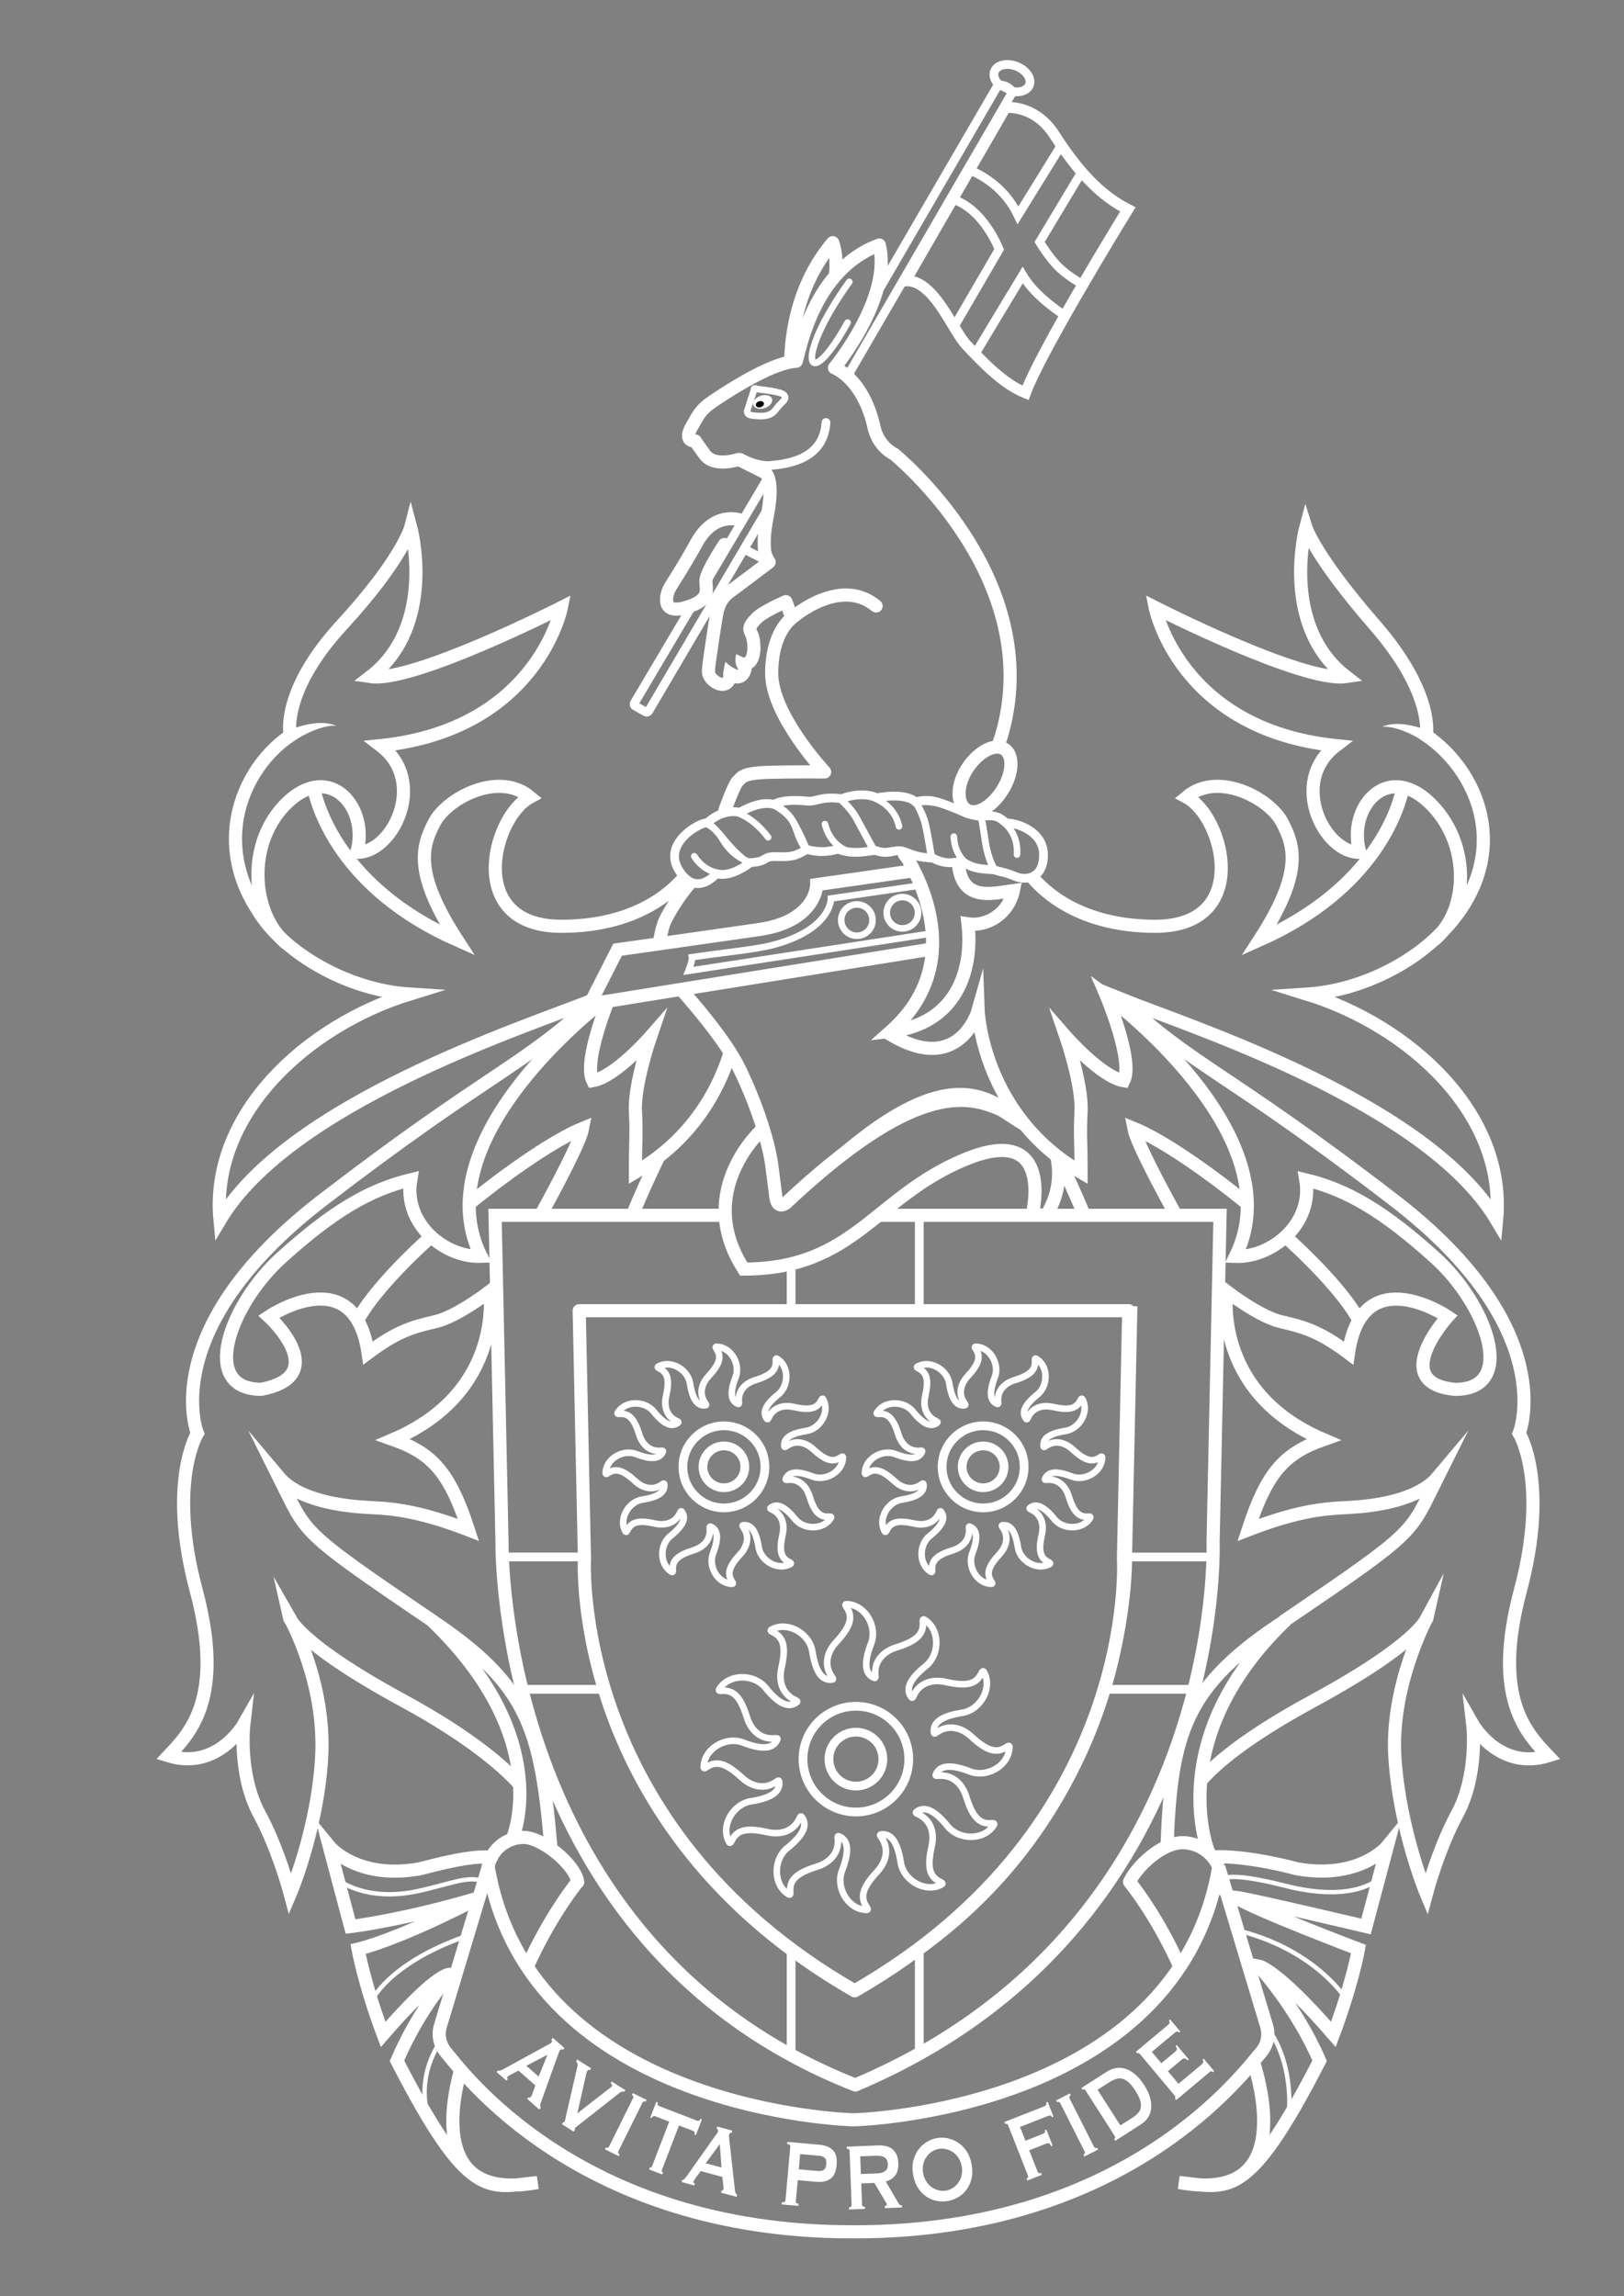 <?xml version="1.0" encoding="UTF-8"?>
<!DOCTYPE svg PUBLIC '-//W3C//DTD SVG 1.0//EN'
          'http://www.w3.org/TR/2001/REC-SVG-20010904/DTD/svg10.dtd'>
<svg height="595.28" viewBox="0 0 420.94 595.28" width="420.94" xmlns="http://www.w3.org/2000/svg" xmlns:xlink="http://www.w3.org/1999/xlink"
><rect x="0" y="0" width="420.94" height="595.28" fill="#808080" stroke="none"/><g
  ><g
    ><path d="M195.35,101.36c0,0-1.59,4.8-1.59,4.87c0,0.07-0.55,1.21,1.08,1.45c1.62,0.23,4.57,0.58,5.97-1.2 c1.4-1.79,2.27-2.52,2.27-2.52s1.46-1.5-1.09-2.16c-2.55-0.66-5.65-0.92-5.65-0.92C195.08,100.39,195.55,100.91,195.35,101.36z" fill="none" stroke="#fff" stroke-linecap="round" stroke-linejoin="round" stroke-width="1.701"
      /><path d="M200.11,103.39c0.29,0.88-0.55,1.95-1.89,2.4c-1.33,0.45-2.65,0.1-2.95-0.78c-0.29-0.88,0.55-1.94,1.88-2.4 C198.49,102.17,199.81,102.51,200.11,103.39z" fill="#fff"
      /><path d="M197.98,104.46c0.14,0.42-0.21,0.9-0.77,1.09c-0.56,0.19-1.13,0.01-1.27-0.41c-0.14-0.42,0.2-0.91,0.77-1.1 C197.27,103.86,197.83,104.04,197.98,104.46z"
    /></g
    ><path d="M205.96,159.65c0,0,11.96-10.19,21.12-2.55" fill="none" stroke="#fff" stroke-linecap="round" stroke-width="3.402"
    /><path d="M73.4,189.99c0,0,8.22-4.24,13.79-1.82c0,0-3.43-0.63-10.02,3.28l-1.42,0.81L73.4,189.99z" fill="#fff"
    /><path d="M372.02,190.24c0,0-8.22-4.24-13.79-1.82c0,0,3.44-0.63,10.02,3.28l1.42,0.81L372.02,190.24z" fill="#fff"
    /><path d="M333.24,320.6c8.52,7.77,15.76,15.65,19,21.65" fill="none" stroke="#fff" stroke-width="3.402"
    /><path d="M304.76,314.97c-4.02-7.32-10.22-18.97-10.87-22.45c6.9,2.82,18.3,10.5,29.34,19.48" fill="none" stroke="#fff" stroke-width="3.402"
    /><path d="M227.57,315.06h88.66l-1.8,84.79c0,0,3.76,99.91-92.7,140.64h-0.07c-93.26-36.71-91.54-140.64-91.54-140.64 l-1.8-84.79h59.59" fill="none" stroke="#fff" stroke-width="3.402"
    /><g fill="none" stroke="#fff" stroke-linejoin="round" stroke-width="2.268"
    ><path d="M238.28 339.61L238.28 315.06"
      /><path d="M285.76,437.94h23.74c3.94-15.63,4.77-28.3,4.93-34.31h-23.35"
      /><path d="M205.06,505.51v27.23c5.17,2.82,10.7,5.42,16.61,7.74h0.07c5.5-2.33,11.68-5.39,16.54-8.07V504.3"
      /><path d="M151.29,403.62h-21.1c0.24,6.02,1.22,18.73,5.08,34.31h20.85"
      /><path d="M205.06 327.38L205.06 339.6"
    /></g
    ><g fill="none" stroke="#fff" stroke-width="3.402"
    ><path d="M179.03,228.72c-3.43,3.86-6.08,8.69-6.68,10.02c-0.58,1.27-1.16,3.66-1.41,5.74"
      /><path d="M176.35,256.29c2.76,3.07,11.8,13.44,15.34,20.82c4.21,8.74,7.23,17.83,8.25,24.22l1.18,9.08 c0,0,0.28,3.34,2.81,1.32"
      /><path d="M265.41,291.49c-0.26-0.12-5.48-3.57-5.75-3.69c-9.3-4.33-23.13-6.72-55.93,24.07"
      /><path d="M273.82,299.29c0.95,4.19,1.1,9.64-2.56,15.73c-1.61,0-3.73-0.05-3.73-0.05s6.19-24.16-17.36-14.41 c-23.55,9.74-28.7,28.43-57.4,28.43c-13.26-20.57,5.14-36.55,5.14-36.55"
    /></g
    ><g fill="none" stroke="#fff" stroke-width="3.402"
    ><path d="M274.3,300.02c2.3,4.83,4.94,10.54,6.67,14.9"
      /><path d="M111.48,320.78c-8.46,7.73-15.63,15.57-18.83,21.54" stroke-miterlimit="6"
      /><path d="M140.08,315.11c4.02-7.31,10.29-19.09,10.94-22.59c-6.9,2.82-18.3,10.51-29.34,19.48" stroke-miterlimit="6"
      /><path d="M170.7,299.88c-2.32,4.84-4.97,10.59-6.71,14.99" stroke-miterlimit="6"
      /><path d="M156.01,259.72c-9.35,7.49-44.95,38.46-31.33,65.97c-9.44,0.33-20.17-8.46-18.21-19.85 c-10.74,2.6-20.18,8.13-33.51,20.17c-13.34,12.03-21.47,34.15-5.21,34.15c18.57-3.62,1.95-18.86,1.95-18.86s22.12-14.96,25.7,9.43 c7.81-5.86,12.03-6.83,17.56-8.13c5.53-1.3,13.99-7.81,13.99-7.81s3.9,26.03-25.05,38.39c10.09,3.57,14.64,8.45,19.52,23.42 c-14.32-5.53-21.15-5.53-26.67-5.86c-5.53-0.33-17.25-1.63-22.45-7.81c7.48,14.96,4.55,13.33,40.02,37.42" stroke-miterlimit="10"
      /><path d="M189.2,273.02c-2.86,9.18-9.43,22.1-24.5,30.88c0-9.11,0.32-9.11,0-15.94c-0.33-6.84,3.9-19.2,3.9-19.2 s-9.11,10.41-14.96,11.39c-2.15-4.29,2.34-16.54,3.98-20.71" stroke-miterlimit="10"
      /><path d="M81.26,204.08c0.98,4.9,6.88,26.17,37.24,39.63c-11.38-17.56-9.11-24.4-5.86-30.58 c3.26-6.18,16.59-13.34,24.73-6.5c-9.76,5.2-16.92,33.5,8.13,33.5c18.79,0,28.24-8.41,31.79-12.62" stroke-miterlimit="10"
      /><path d="M153.2,259.44c-18.34,7.21-78.33,26.86-96.18,56.82c-2.6-27.65,22.78-50.42,49.13-58.56 c-16.35-1.05-32.7-10.87-39.17-21.48" stroke-miterlimit="10"
      /><path d="M134.59,462.48c-3.77-4.24-12.64-12.15-30.08-21.61c-28.19-15.31-29.61-21.81-29.61-21.81 s9.68,16.81,8.46,36.77c-1.16,18.87-8.13,35.13-8.13,35.13s-3.05-11.57-7.97-20.64c-5.59-10.32-4.07-23.29-4.07-23.29 s-6.83,12.03-19.51,8.14c5.53-5.86,14.64-14.96,7.16-42.94c-7.49-27.98,0.32-40.67,0.32-40.67s-11.06-27,32.53-60.51 c42.61-32.75,51.65-34.42,69.35-50.87" stroke-miterlimit="10"
      /><path d="M75.23,190.69c0,0-2.69-11.17,13.34-28.63c15.78-17.18,17.9-25.37,17.9-25.37s6.83,25.37-10.41,38.71 c11.06,1.63,49.45-17.9,49.45-17.9s-6.18,31.56-46.84,35.79c12.36,9.44,2.93,27.98-6.18,27.65c3.25-11.38-6.83-23.42-17.89-13.01 c-11.06,10.4-9.45,29.2-0.35,36.68C52.77,224.77,60.7,200.61,75.23,190.69z"
      /><path d="M132.8,476.73c0,0,11.36-25.7-20.85-56.61c25.14,16.76,28.3,28.32,30.91,59.6"
    /></g
    ><g fill="none" stroke="#fff" stroke-linecap="round" stroke-miterlimit="6"
    ><path d="M119.37,536.69c-2.59,9.33-7.11,34.14,19.95,29.1c-12.69,1.29-17.56,5.21-36.43-31.55 c6.18-14.32,13.95-22.42,13.95-22.42s-2.89-1.34-17.53,15.58c-4.88-13.02-6.5-22.11-6.5-22.11s10.1-2.22,31.25-13.27 c-19.85,5.85-33.2,7.42-33.2,7.42l-5.53-20.82c0,0,7.16,8.78,23.43,5.86c10-2.63,14.89-3.34,18.63-3.01" stroke-width="3.402"
      /><path d="M87.83,487.46c0,0,7.05,5.64,20.3,2.82c8.16-1.74,13.54-4.23,16.92-2.54" stroke-width="1.134"
      /><path d="M96.29,518.76c0,0,4.23-9.59,23.97-16.64" stroke-width="1.134"
      /><path d="M110.67,547.24c0,0-2.85-8.57,3.67-18.33" stroke-width="1.134"
    /></g
    ><path d="M237.01,225.7l-25.31,3.62c0,0,0,9.47-14.89,11.64c-14.89,2.16-36.73,5.23-36.73,5.23l-7.17,14.09l88.67-14.26" fill="none" stroke="#fff" stroke-width="3.402"
    /><path d="M237.75,229.66l-22.35,3.26c0,0,0.17,8.06-15.04,12.05c-4.71,1.24-13.13,1.99-21,3.17 c0.15,0.9-0.92,3.55-0.92,3.55l62.77-9.66" fill="none" stroke="#fff" stroke-width="1.701"
    /><path d="M226.16,238.52c0,2.25-1.82,4.06-4.06,4.06c-2.24,0-4.06-1.82-4.06-4.06c0-2.24,1.82-4.06,4.06-4.06 C224.34,234.46,226.16,236.28,226.16,238.52z" fill="none" stroke="#fff" stroke-width="1.701"
    /><path d="M237.96,236.62c0,2.24-1.82,4.06-4.06,4.06c-2.24,0-4.06-1.82-4.06-4.06c0-2.24,1.82-4.07,4.06-4.07 C236.14,232.56,237.96,234.38,237.96,236.62z" fill="none" stroke="#fff" stroke-width="1.701"
    /><path d="M369.7,190.69c0,0,2.22-10.76-13.34-28.63c-15.55-17.86-17.9-25.37-17.9-25.37s-6.83,25.37,10.41,38.71 c-11.07,1.63-49.45-17.9-49.45-17.9s6.18,31.56,46.84,35.79c-12.37,9.44-2.93,27.98,6.18,27.65c-3.25-11.38,6.83-23.42,17.9-13.01 c11.06,10.4,10.42,28.32,1.31,35.8C393.14,223.89,384.23,200.61,369.7,190.69z" fill="none" stroke="#fff" stroke-width="3.402"
    /><g fill="none" stroke="#fff"
    ><path d="M324.88,534.45c2.08,6.47,10.41,36.86-19.28,31.33c12.69,1.29,17.57,5.21,36.44-31.55 c-6.19-14.32-15.82-24.58-15.82-24.58s4.75,0.82,19.39,17.74c4.88-13.02,6.51-22.11,6.51-22.11s-26.79-10.15-31.92-13.45 c3.3,0.37,33.87,7.59,33.87,7.59l5.54-20.82c0,0-7.16,8.78-23.44,5.86c-9.94-2.62-18.05-3.38-21.79-3.06" stroke-miterlimit="20" stroke-width="3.402"
      /><path d="M357.34,487.05c0,0-6.28,6.39-24.18,1.82c-15.29-3.88-16.07-1.69-16.07-1.69" stroke-miterlimit="6" stroke-width="1.134"
      /><path d="M348.67,517.92c0,0-7.61-12.12-26.79-17.2" stroke-miterlimit="6" stroke-width="1.134"
      /><path d="M334,548.94c0,0,1.72-12.52-4.79-22.28" stroke-miterlimit="6" stroke-width="1.134"
    /></g
    ><path d="M221.53,516.09c-74.08-42.48-70.04-112.03-70.04-112.03l-1.36-64.27h142.43l-1.36,64.27 C291.2,404.06,295.61,473.61,221.53,516.09L221.53,516.09z" fill="none" stroke="#fff" stroke-linejoin="round" stroke-width="3.402"
    /><path d="M183.1 150.77L199.12 123.73" fill="none" stroke="#fff" stroke-linecap="round" stroke-width="2.268"
    /><path d="M199.46,131.09l-31.33,53.25c-0.16,0.27-0.51,0.36-0.79,0.21l-2.7-1.52c-0.27-0.15-0.37-0.5-0.21-0.77 l15.07-25.44" fill="none" stroke="#fff" stroke-width="2.268"
    /><path d="M219.69,97.49l42.8-73.73c-1.18-0.72-2.42-1.36-3.72-1.87l-31.75,54.59" fill="none" stroke="#fff" stroke-linecap="round" stroke-width="2.268"
    /><path d="M266.81,22.06c-0.53,1.35-2.26,1.98-4.2,1.69c-0.5-0.07-1.11-1.63-3.64-1.75c-1.12-1.06-1.63-2.4-1.18-3.53 c0.68-1.69,3.24-2.26,5.73-1.27C266.01,18.19,267.49,20.36,266.81,22.06z" fill="none" stroke="#fff" stroke-linecap="round" stroke-width="2.268"
    /><g
    ><path d="M274.71,69.53c-2.66-2.48-5.24-6.8-5.24-6.8l10.9-18.16c-1.68-1.93-3.44-4.22-5.28-6.92 c-3.12,5.06-8.64,14.01-11.23,18.17c-3.8-8.06-10.75-11.02-12.99-11.93l-4.44,7.63c8.38,2.2,12.55,13.12,12.55,13.12l-11.75,20.18 c1.29,1.71,2.41,3.28,3.36,4.49c0.67,0.85,1.38,1.69,2.12,2.52c2.81-4.67,9.24-15.37,12.36-20.51c2.66,4.56,7.69,8.34,10.99,10.49 c1.5-2.66,3.06-5.36,4.59-7.99C278.97,72.71,276.85,71.51,274.71,69.53z" fill="none" stroke="#fff" stroke-miterlimit="10" stroke-width="2.268"
    /></g
    ><path d="M273.35,35.02c-3.83-6.02-9.21-7.33-12.71-7.17l-25.95,44.94c7.36-0.4,12.11,12.7,15.83,16.66 c4.54,4.82,9.63,10.11,15.28,12.4c3.78-10.24,22.64-41.23,26.54-47.56C287.09,51.59,280.9,46.87,273.35,35.02z" fill="none" stroke="#fff" stroke-linecap="round" stroke-width="2.835"
    /><path d="M192.89 142.35L198.66 145.33" fill="none" stroke="#fff" stroke-linecap="round" stroke-width="2.268"
    /><path d="M204.97,93.58c0.08-5.95,1.4-19.49,10.87-30.67c0.86,2.47,1.02,5.37,0.72,8.42" fill="none" stroke="#fff" stroke-linecap="round" stroke-linejoin="round" stroke-width="3.402"
    /><path d="M191.87,134.84c0,0-6.66-2.53-11.28,5.82c-3.83,6.93-6.52,10.79-7.15,12.04c-0.63,1.25-2.38,6.78,4.39,4.77 c6.77-2.01,5.02-4.77,5.15-7.02c0.12-2.26,4.77-9.28,4.77-9.28l0.9,0.13" fill="none" stroke="#fff" stroke-linejoin="round" stroke-width="3.402"
    /><path d="M190.8,169.57c0,0,0.78,0.32,2.98,1.42c0.41,1.51-0.43,3.39-0.43,3.39S189.84,174.38,190.8,169.57z" fill="#fff"
    /><path d="M188.03,171.56c0,0,2.27,2.48,4.75,2.27c-0.55,0.69-4.04,2.91-4.04,2.91S186.54,177.09,188.03,171.56z" fill="#fff"
    /><path d="M219.7,83.63c-10.77,19.39-14,9.48,0.43-10.56" fill="none" stroke="#fff" stroke-linecap="round" stroke-width="1.701"
    /><path d="M214.09,109.52c-0.58,9.51-9.85,10.74-14.25,11.14c-3.29,0.3-6.67-1.41-7.79-2.04" fill="none" stroke="#fff" stroke-linecap="round" stroke-width="2.268"
    /><path d="M187.89,210.07c0,0,2.44-6.86,3.39-7.61c0.96-0.74,0.75-2.02,7.67-2.23c6.92-0.21,14.8-0.11,14.8-0.11 s-13.73-14.69-13.73-25.55c0-10.86,5.24-14.35,5.24-14.35l-1.56-4.25c0,0-5.92,2.52-7.63,4.34c-1.7,1.81-2.12,2.45-1.28,4.04 c0.86,1.6,1.28,7.56-1.7,7.77c0.42,1.7-0.95,4.97-3.94,2.45c0.31,2.34-1.46,3.7-3.68,2.24c-2.42-1.59-1.76-3.19-1.76-3.84 c0-0.64,1.81-13.09,2.24-14.69c0.43-1.59,1.17-3.41,3.08-4.79c1.92-1.38,10.33-7.77,10.33-7.77s-1.06-1.51-1.19-3.04 c-0.15-1.77-0.19-4.5,0.66-8.67c2.02-10.01-0.53-11.5-0.53-11.5l-6.81-3.41c0,0-6.29,2.13-8.73-1.17c-2.45-3.3-2.55-3.62-2.55-3.62 s-3.19,0.32-0.96-3.63c2.24-3.94,2.45-4.68,7.03-7.66c4.58-2.99,14.27-9.05,20.12-9.37c0.85-2.67,4.37-23.85,21.51-30.13 c3.41,13.63-11.61,31.83-11.61,31.83s7.56,2.77,10.33,15.76c1.27,4.9,5.1,6.6,5.1,6.6s40.04,32.36,27.75,73.37 c-0.31,0.87-0.6,1.7-0.89,2.49" fill="none" stroke="#fff" stroke-linecap="round" stroke-linejoin="round" stroke-width="3.402"
    /><path d="M260.35,194.19c2.48,1.61,2.2,6.45-0.64,10.83c-2.84,4.37-6.79,6.5-9.27,4.89c-2.48-1.61-2.55-6.34,0.28-10.72 C253.57,194.82,257.88,192.58,260.35,194.19z" fill="none" stroke="#fff" stroke-linecap="round" stroke-width="3.402"
    /><path d="M136.63,509.93c2.31-5.15,6.72-13.93,13.08-22.09l0.04,0.07c-0.66-4.56-9.26-11.59-14-11.59 c-4.56,0-8.37,3.23-9.24,7.54" fill="none" stroke="#fff" stroke-linejoin="round" stroke-width="3.402"
    /><g fill="none" stroke="#fff" stroke-miterlimit="10" stroke-width="3.402"
    ><path d="M267.42,227.25c3.38,4.11,12.83,12.88,32.01,12.88c25.04,0,17.89-28.3,8.14-33.5 c8.12-6.84,21.47,0.32,24.72,6.5c3.24,6.18,5.53,13.01-5.86,30.58c30.21-13.39,36.2-34.52,37.22-39.56"
      /><path d="M332.61,420.37c35.46-24.09,32.53-22.46,40.02-37.42c-5.2,6.18-16.92,7.48-22.45,7.81 c-5.53,0.32-12.37,0.32-26.68,5.86c4.87-14.97,9.43-19.85,19.52-23.42c-28.96-12.36-25.05-38.39-25.05-38.39s8.46,6.51,13.99,7.81 c5.53,1.3,9.76,2.27,17.57,8.13c3.57-24.4,25.69-9.43,25.69-9.43s-15.6,17.22,1.96,18.86c16.26,0,8.12-22.12-5.21-34.15 c-13.34-12.04-22.77-17.57-33.51-20.17c1.95,11.38-8.78,20.17-18.22,19.85c15.61-31.56-33.51-67.67-33.51-67.67 s7.15,16.92,4.55,22.13c-5.86-0.98-14.97-11.39-14.97-11.39s4.23,12.36,3.9,19.2c-0.32,6.83,0,6.83,0,15.94 c-25.7-14.97-26.68-41.97-26.68-41.97s-4.93,17.53-23.48,5.76"
      /><path d="M373.97,241.4c-7.91,8.46-21.54,15.43-35.17,16.31c26.34,8.14,51.72,30.91,49.12,58.56 c-18.21-30.58-80.35-50.42-97.27-57.25c18.54,17.56,27.01,18.54,70.6,52.05c43.59,33.5,32.52,60.51,32.52,60.51 s7.81,12.69,0.33,40.67c-7.48,27.98,1.63,37.08,7.16,42.94c-12.68,3.89-19.52-8.14-19.52-8.14s1.52,12.96-4.07,23.29 c-4.91,9.07-7.96,20.64-7.96,20.64s-6.84-16.27-8.14-35.13c-1.3-18.87,8.46-36.77,8.46-36.77s-1.42,6.5-29.6,21.81 c-17.6,9.55-25.37,16.38-29.1,20.61"
    /></g
    ><g
    ><path d="M234.77,221.96c0.12,0.17-0.47-0.63-0.33-0.42c0.31,0.48,0.6,0.68,0.98,1.34 c4.62,7.99,13.52,28.42-4.54,44.49c17.07-1.96,21.39-15.9,20.02-27.88c5.31,0.78,10.61-2.94,11.78-8.63 c-5.47,0.75-13.67,3.14-14.3-7.49" fill="none" stroke="#fff" stroke-miterlimit="6" stroke-width="3.402"
    /></g
    ><g
    ><g fill="none" stroke="#fff"
      ><path d="M217.74,207c-5.12-0.56-6.09,0.89-8.5,0.67c-2.47-0.23-6.17-0.46-8.59,0.83c1.64,0.92,3.75,2.41,4.93,4.46 c1.32,2.31,2.68,5.32,3.51,7.24c3.49,0.93,5.83,0.54,8.15-0.08c3.24,1.36,6.62,0.74,9.31,0.35c-1.08-2-3.15-5.84-4.48-8.29 C220.96,210.12,219.07,208.21,217.74,207z" stroke-width="1.701"
        /><path d="M200.36,208.6c-0.02,0.01,0.11-0.09,0.09-0.08c-2.57-0.7-5.76,0.31-8.79,2.02 c-4.18-0.72-7.28,1.62-8.28,2.59c1.07,0.92,2.6,2.39,4.08,4.25c2.03,2.58,4.73,5.17,6.67,6.41c0.08-0.06,0.17-0.12,0.25-0.18 c4.9-0.31,2.73-1.71,7.01-1.56c4.28,0.16,5.05-0.47,7.55-1.86c0,0,0,0,0.01,0c-2.03-2.31-2.19-4.93-3.51-7.24 C204.25,210.91,202,209.52,200.36,208.6z" stroke-width="1.701"
        /><path d="M187.61,217.54c-1.48-1.87-3.02-3.33-4.08-4.26c-0.08,0.08-0.15,0.15-0.2,0.21 c-1.1-0.54-11.91,4.9-7.39,12.21c4.51,7.32,9.72,0.94,9.72,0.94c2.79,0.75,6.01-0.83,8.62-2.7 C192.33,222.7,189.64,220.11,187.61,217.54z" stroke-width="1.701"
        /><path d="M237.3,207.8c-0.07,0.01-0.14,0.01-0.2,0.02c-2.1-1.87-7-1.64-9.96-1.01c-2.49-1.17-6.15-0.93-9.1,0.23 c-0.16-0.02-0.3-0.03-0.45-0.04c1.33,1.21,3.22,3.13,4.34,5.18c1.33,2.45,3.4,6.28,4.47,8.29c0.09-0.01,0.19-0.03,0.27-0.04 c2.95,1.09,4.43-0.78,7.47,0.31c2.97,1.06,3.56,1.46,7.23,1.7c-0.35-2.21-1.01-6.13-1.54-8.54 C239.35,211.77,238.17,209.37,237.3,207.8z" stroke-width="1.701"
        /><path d="M260.82,213.35c-1.89-1.59-2.69-2.15-6.49-1.74c0.22,1.09,0.54,2.92,0.96,5.94c0.56,4,1.78,6.65,2.56,8.01 l0,0c0.86,0.31,2.49,0.47,5.29,1.64c2.8,1.16,7.31,0.54,7.31-5.61S263.46,213.27,260.82,213.35z" stroke-width="1.701"
        /><path d="M254.34,211.75c-0.1,0.01-0.18,0.02-0.28,0.03c-2.8-2.57-3.27-0.86-7.55-2.49 c-4.16-1.59-6.7-1.55-9.06-1.34c0.86,1.57,2.05,3.97,2.53,6.09c0.54,2.41,1.19,6.33,1.55,8.54c0.08,0,0.15,0.01,0.24,0.02 c4.9,2.49,5.21-0.47,7.86,1.08c2.65,1.55,7.4,1.72,8.25,2.02c-0.79-1.36-2.01-4.01-2.56-8.01 C254.88,214.68,254.55,212.84,254.34,211.75z" stroke-width="1.701"
        /><path d="M185.66,226.5c0,0-5.21,6.38-9.72-0.94c-4.52-7.31,6.29-12.76,7.39-12.21c0.7-0.78,3.97-3.58,8.48-2.8 c3.03-1.71,6.22-2.72,8.79-2.02c2.41-1.32,6.14-1.09,8.63-0.85c2.49,0.23,3.42-1.33,8.95-0.63c2.96-1.17,6.61-1.4,9.11-0.23 c2.96-0.62,7.86-0.86,9.96,1.01c3.67-0.74,4.97-0.31,9.26,1.32c4.28,1.63,3.38,1.84,7.55,2.49c4.04-0.46,4.82,0.08,6.77,1.71 c2.64-0.08,9.65,2.1,9.65,8.25c0,6.15-4.51,6.77-7.31,5.61c-2.8-1.17-4.44-1.33-5.29-1.64c-0.85-0.31-4.53,0.07-7.18-1.49 c-2.65-1.56-4.03,0.87-8.93-1.62c-3.89-0.23-4.44-0.64-7.47-1.71c-2.43-0.86-3.51,1.13-7.47-0.31c-2.72,0.39-6.22,1.09-9.57-0.31 c-2.33,0.62-4.66,1.01-8.16,0.08c-2.49,1.4-3.27,2.02-7.55,1.86c-4.28-0.16-2.11,1.24-7.01,1.56 C191.88,225.56,188.54,227.28,185.66,226.5z" stroke-linecap="round" stroke-width="2.268"
        /><path d="M182.98,213.48c0,0,2.33,0.75,4.4,4.24c2.18,3.66,5.24,5.32,7.56,5.9" stroke-linecap="round" stroke-width="1.701"
        /><path d="M200.36,208.6c0,0,3.11,0.7,5.22,4.35c2.1,3.66,3.5,7.24,3.5,7.24" stroke-linecap="round" stroke-width="1.701"
        /><path d="M217.49,207.04c0,0,2.72,1.71,4.59,5.14c1.87,3.42,4.51,8.25,4.51,8.25" stroke-linecap="round" stroke-width="1.701"
        /><path d="M237.25,207.82c0,0,1.94,2.56,2.72,6.07c0.78,3.5,1.55,8.48,1.55,8.48" stroke-linecap="round" stroke-width="1.701"
        /><path d="M254.06,211.63c0,0,0.39-0.23,1.24,5.91c0.85,6.15,2.56,8.01,2.56,8.01" stroke-linecap="round" stroke-width="1.701"
        /><path d="M186.89,226.44c0,0-4.21-0.16-6.94-4.47" stroke-linecap="round" stroke-width="1.701"
        /><path d="M190.71,210.65c0,0,4.07,0.75,8.39,6.4" stroke-linecap="round" stroke-width="1.701"
        /><path d="M219.97,220.71c0,0-4.65-1.16-6.15-7.07" stroke-linecap="round" stroke-width="1.701"
        /><path d="M226.04,206.66c0,0,5.74,1.66,6.98,7.56" stroke-linecap="round" stroke-width="1.701"
        /><path d="M250.66,223.91c0,0-3.2-1.92-3.43-7.03" stroke-linecap="round" stroke-width="1.701"
        /><path d="M259.54,212.73c0,0,4.49,2.58,4.07,8.81" stroke-linecap="round" stroke-width="1.701"
      /></g
    ></g
    ><path d="M313.32,480.33c0,0-12.27-29.39,19.94-60.3c-26.02,16.92-29.7,29.01-30.76,58.56" fill="none" stroke="#fff" stroke-width="3.402"
    /><path d="M305.76,509.72c-2.33-5.18-6.71-13.83-12.98-21.88l0.09-0.16c1.46-3.33,8.29-10.43,14.3-9.97 c3.95,0.3,7.29,2.79,8.69,6.23" fill="none" stroke="#fff" stroke-linejoin="round" stroke-width="3.402"
    /><path d="M221.63,549.52c0,0,83.45-2.16,94.27-65.52c7.73,25.65,12.37,41.1,12.37,41.1s1.41,3.78-1.54,7.11 c-3.92,4.41-34,46.36-105.09,46.36h-0.81c-71.09,0-101.26-41.87-105.09-46.36c-2.99-3.51-1.55-7.11-1.55-7.11 s4.64-15.46,12.36-41.1c10.82,63.36,94.27,65.52,94.27,65.52H221.63z" fill="none" stroke="#fff" stroke-width="3.402"
    /><g fill="#fff"
    ><path d="M129.06,536.74c0.18,0.1,0.39,0.11,0.63,0.02c0.24-0.09,0.49-0.21,0.77-0.35l11.25-6.16 c0.26-0.13,0.5-0.25,0.71-0.36c0.21-0.11,0.38-0.23,0.49-0.36c0.14-0.16,0.19-0.3,0.16-0.44c-0.03-0.13-0.08-0.26-0.15-0.38 l0.37-0.42l3.03,2.65l-0.37,0.42c-0.11-0.04-0.23-0.07-0.36-0.09c-0.13-0.02-0.27,0.06-0.42,0.23c-0.11,0.12-0.2,0.27-0.26,0.43 c-0.07,0.16-0.15,0.38-0.24,0.65l-4.57,12.75c-0.09,0.22-0.12,0.42-0.08,0.58c0.03,0.17,0.08,0.35,0.14,0.54l-0.37,0.42 l-3.15-2.76l0.37-0.42c0.05,0.04,0.13,0.07,0.24,0.09c0.11,0.02,0.21-0.02,0.29-0.12c0.14-0.16,0.26-0.4,0.39-0.73l0.83-2.32 l-4.37-3.83l-2.09,1.09c-0.41,0.22-0.67,0.4-0.79,0.54c-0.15,0.17-0.11,0.35,0.12,0.55l-0.37,0.42l-2.55-2.23L129.06,536.74z M139.61,538.32l2.29-5.65l-5.48,2.86L139.61,538.32z"
      /><path d="M161.78,542.31c-0.27-0.17-0.54-0.17-0.82,0.01c-0.28,0.18-0.5,0.33-0.65,0.45l-10.02,7.89 c-0.34,0.27-0.62,0.49-0.83,0.64c-0.21,0.16-0.35,0.28-0.4,0.37c-0.05,0.09-0.08,0.17-0.08,0.24c0,0.08,0.01,0.15,0.03,0.24 l-0.3,0.47l-3.07-1.96l0.3-0.47c0.17,0.01,0.3-0.08,0.41-0.25c0.05-0.09,0.12-0.3,0.19-0.63c0.07-0.33,0.16-0.75,0.27-1.24 l2.89-12.51c0.05-0.23,0.05-0.43-0.02-0.6c-0.07-0.16-0.18-0.36-0.36-0.59l0.3-0.47l3.6,2.29l-0.3,0.47 c-0.09-0.06-0.2-0.09-0.33-0.08c-0.13,0.01-0.25,0.1-0.36,0.27c-0.12,0.19-0.22,0.47-0.3,0.84c-0.07,0.37-0.17,0.82-0.29,1.36 l-2,8.82l7.02-5.48c0.45-0.35,0.86-0.66,1.22-0.93c0.37-0.27,0.6-0.47,0.69-0.61c0.18-0.28,0.08-0.54-0.3-0.78l0.3-0.47l3.51,2.24 L161.78,542.31z"
      /><path d="M157.06,556.69c0.37,0.18,0.64,0.11,0.8-0.22l6.24-12.59c0.17-0.33,0.06-0.59-0.31-0.78l0.25-0.5l3.54,1.75 l-0.25,0.5c-0.37-0.18-0.64-0.11-0.8,0.23l-6.24,12.59c-0.17,0.33-0.06,0.59,0.31,0.78l-0.25,0.5l-3.54-1.76L157.06,556.69z"
      /><path d="M171.85,563.19l-0.2,0.52l-3.42-1.32l0.2-0.52c0.1,0.04,0.22,0.03,0.33-0.02c0.12-0.05,0.21-0.17,0.27-0.34 l4.43-11.5l-3.67-1.41c-0.13-0.05-0.28-0.05-0.44,0c-0.16,0.05-0.3,0.21-0.4,0.48l-0.4-0.15l1.56-4.04l0.4,0.15 c-0.1,0.27-0.11,0.48-0.02,0.62c0.09,0.15,0.2,0.24,0.33,0.3l9.87,3.8c0.13,0.05,0.28,0.05,0.45,0.01c0.16-0.05,0.3-0.21,0.4-0.48 l0.4,0.15l-1.56,4.04l-0.4-0.15c0.1-0.27,0.11-0.48,0.02-0.62c-0.09-0.14-0.2-0.24-0.33-0.29l-3.67-1.41l-4.43,11.5 C171.43,562.82,171.53,563.06,171.85,563.19z"
      /><path d="M176.84,565.12c0.21,0.01,0.4-0.07,0.58-0.26c0.17-0.19,0.35-0.41,0.54-0.66l7.39-10.48 c0.18-0.23,0.34-0.44,0.48-0.64c0.14-0.2,0.24-0.37,0.28-0.53c0.05-0.2,0.04-0.35-0.05-0.46c-0.08-0.11-0.18-0.2-0.3-0.27 l0.14-0.54l3.89,1.05l-0.14,0.54c-0.12,0.01-0.24,0.04-0.37,0.08c-0.13,0.04-0.22,0.17-0.28,0.39c-0.04,0.16-0.06,0.32-0.05,0.5 c0.01,0.18,0.03,0.41,0.07,0.69l1.5,13.46c0.02,0.24,0.08,0.43,0.18,0.56c0.1,0.14,0.22,0.27,0.37,0.42l-0.14,0.54l-4.05-1.09 l0.14-0.54c0.06,0.02,0.15,0.01,0.25-0.03c0.11-0.03,0.18-0.11,0.21-0.23c0.05-0.2,0.06-0.47,0.03-0.83l-0.28-2.45l-5.61-1.51 l-1.4,1.9c-0.27,0.38-0.42,0.66-0.47,0.84c-0.06,0.22,0.06,0.37,0.35,0.45l-0.15,0.54l-3.26-0.88L176.84,565.12z M187.01,561.9 l-0.43-6.08l-3.66,4.98L187.01,561.9z"
      /><path d="M202.61,571.48l0.05-0.56c0.58,0.05,0.89-0.11,0.93-0.48l1.25-14c0.03-0.37-0.24-0.58-0.83-0.63l0.05-0.56 l8.35,0.75c1.52,0.13,2.68,0.61,3.48,1.41c0.8,0.81,1.13,2.09,0.97,3.83c-0.16,1.75-0.7,2.95-1.64,3.6 c-0.93,0.65-2.16,0.91-3.68,0.77l-4.77-0.43l-0.49,5.49c-0.03,0.37,0.2,0.58,0.71,0.62l-0.05,0.56L202.61,571.48z M212.09,562.81 c0.52,0.05,0.98-0.05,1.38-0.28c0.4-0.23,0.63-0.74,0.7-1.52c0.07-0.78-0.07-1.32-0.42-1.62c-0.35-0.3-0.78-0.47-1.3-0.52 l-5.05-0.45l-0.35,3.95L212.09,562.81z"
      /><path d="M227.61,556.17c0.76-0.03,1.46,0.03,2.08,0.19c0.62,0.15,1.17,0.41,1.63,0.78c0.46,0.37,0.82,0.85,1.08,1.45 c0.26,0.6,0.41,1.34,0.44,2.23c0.05,1.36-0.22,2.41-0.81,3.16c-0.59,0.74-1.41,1.26-2.44,1.55l3.38,5.76 c0.12,0.2,0.25,0.32,0.4,0.36c0.15,0.04,0.29,0.05,0.42,0.05l0.02,0.56l-4.45,0.17l-0.02-0.56c0.14-0.01,0.26-0.04,0.37-0.11 c0.1-0.06,0.15-0.15,0.15-0.25c0-0.1-0.04-0.22-0.11-0.35c-0.07-0.13-0.17-0.31-0.31-0.53l-2.8-4.73l-3.4,0.13l0.21,5.51 c0.01,0.19,0.06,0.32,0.17,0.41c0.11,0.09,0.29,0.13,0.56,0.12l0.02,0.56l-4.12,0.15l-0.02-0.56c0.46-0.02,0.68-0.21,0.67-0.58 l-0.52-14.05c-0.01-0.37-0.25-0.55-0.71-0.53l-0.02-0.56L227.61,556.17z M227.26,563.43c0.57-0.02,1.05-0.09,1.42-0.22 c0.38-0.13,0.67-0.3,0.89-0.51c0.22-0.21,0.37-0.46,0.45-0.74c0.08-0.28,0.12-0.59,0.11-0.92c-0.01-0.33-0.07-0.63-0.18-0.91 c-0.11-0.27-0.27-0.51-0.5-0.71c-0.23-0.2-0.54-0.35-0.92-0.45c-0.39-0.1-0.86-0.14-1.44-0.12l-4.12,0.15l0.17,4.58L227.26,563.43 z"
      /><path d="M245.54,554.31c0.95,0.18,1.85,0.54,2.71,1.08c0.85,0.54,1.61,1.28,2.25,2.23c0.65,0.94,1.1,2.12,1.35,3.52 c0.25,1.4,0.23,2.66-0.06,3.77c-0.29,1.11-0.74,2.06-1.36,2.86c-0.62,0.8-1.34,1.43-2.18,1.89c-0.84,0.46-1.68,0.77-2.55,0.92 c-0.86,0.15-1.76,0.15-2.71,0.01c-0.94-0.15-1.84-0.49-2.7-1.03c-0.85-0.54-1.6-1.28-2.25-2.23c-0.65-0.94-1.1-2.12-1.35-3.52 c-0.25-1.4-0.23-2.66,0.06-3.77c0.29-1.11,0.74-2.06,1.36-2.86c0.62-0.8,1.34-1.45,2.17-1.94c0.83-0.49,1.68-0.82,2.54-0.97 C243.68,554.12,244.59,554.13,245.54,554.31z M241.6,557.75c-0.55,0.35-1.02,0.79-1.42,1.34c-0.4,0.54-0.68,1.17-0.86,1.9 c-0.18,0.72-0.19,1.51-0.04,2.37c0.15,0.85,0.43,1.59,0.85,2.21c0.42,0.62,0.9,1.11,1.46,1.49c0.56,0.37,1.15,0.63,1.79,0.77 c0.64,0.14,1.25,0.16,1.85,0.05c0.59-0.11,1.17-0.33,1.72-0.68c0.55-0.35,1.02-0.79,1.42-1.33c0.4-0.54,0.68-1.17,0.86-1.9 c0.18-0.72,0.19-1.51,0.04-2.37c-0.15-0.85-0.43-1.59-0.85-2.21c-0.42-0.62-0.9-1.11-1.46-1.49s-1.15-0.63-1.79-0.77 c-0.64-0.14-1.25-0.15-1.85-0.05C242.72,557.18,242.15,557.41,241.6,557.75z"
      /><path d="M272.66,548.86c-0.09-0.21-0.21-0.34-0.38-0.4c-0.17-0.06-0.4-0.02-0.71,0.1l-7.18,2.83l1.41,3.57l4.34-1.71 c0.3-0.12,0.51-0.25,0.64-0.39c0.13-0.14,0.15-0.35,0.04-0.61l0.4-0.16l1.63,4.15l-0.4,0.16c-0.17-0.44-0.36-0.69-0.58-0.75 c-0.21-0.06-0.47-0.03-0.76,0.08l-4.34,1.71l2.2,5.59c0.07,0.17,0.18,0.28,0.34,0.31c0.16,0.04,0.34,0.02,0.53-0.06l0.21,0.52 l-3.77,1.48l-0.2-0.52c0.38-0.15,0.51-0.4,0.37-0.75l-5.15-13.08c-0.14-0.35-0.4-0.44-0.78-0.29l-0.21-0.52l10.28-4.05 c0.31-0.12,0.5-0.27,0.58-0.44s0.07-0.37-0.01-0.58l0.4-0.16l1.5,3.8L272.66,548.86z"
      /><path d="M280.84,558.54c0.37-0.19,0.47-0.44,0.3-0.78l-6.33-12.55c-0.17-0.33-0.44-0.4-0.8-0.22l-0.25-0.5l3.53-1.78 l0.25,0.5c-0.37,0.19-0.47,0.44-0.3,0.78l6.33,12.55c0.17,0.33,0.44,0.4,0.8,0.22l0.25,0.5l-3.53,1.78L280.84,558.54z"
      /><path d="M286.98,537.01c0.74-0.47,1.51-0.77,2.32-0.9c0.81-0.13,1.63-0.06,2.46,0.21c0.83,0.27,1.65,0.74,2.47,1.43 c0.82,0.69,1.6,1.62,2.34,2.78c0.75,1.17,1.26,2.26,1.54,3.3c0.28,1.03,0.37,1.98,0.27,2.84c-0.11,0.86-0.39,1.64-0.85,2.32 c-0.46,0.69-1.05,1.26-1.79,1.73l-6.66,4.26l-0.3-0.47c0.3-0.2,0.36-0.45,0.16-0.76l-7.57-11.84c-0.2-0.31-0.45-0.37-0.76-0.17 l-0.3-0.47L286.98,537.01z M293.51,549c0.63-0.4,1.13-0.82,1.51-1.26c0.38-0.44,0.61-0.93,0.69-1.49 c0.08-0.55,0.01-1.17-0.22-1.86c-0.22-0.69-0.63-1.49-1.2-2.39c-0.58-0.9-1.13-1.6-1.67-2.1c-0.53-0.49-1.06-0.82-1.6-0.98 c-0.53-0.16-1.08-0.16-1.64,0c-0.56,0.16-1.15,0.44-1.78,0.84l-3.11,1.99l5.91,9.23L293.51,549z"
      /><path d="M305.61,526.92c-0.14-0.17-0.3-0.26-0.48-0.26c-0.18,0-0.39,0.11-0.65,0.32l-5.92,4.95l2.46,2.94l3.58-2.99 c0.24-0.2,0.4-0.4,0.45-0.6c0.06-0.2-0.06-0.48-0.36-0.84l0.33-0.28l3.1,3.71l-0.33,0.27c-0.3-0.36-0.57-0.54-0.79-0.53 c-0.22,0.01-0.45,0.12-0.7,0.32l-3.58,2.99l2.74,3.28l6.1-5.1c0.18-0.15,0.29-0.33,0.31-0.54c0.03-0.21-0.04-0.41-0.2-0.6 l0.33-0.27l2.72,3.25l-0.33,0.27c-0.2-0.24-0.37-0.32-0.51-0.26c-0.14,0.06-0.31,0.17-0.49,0.33l-8.51,7.12l-0.36-0.43 c0.08-0.07,0.13-0.17,0.14-0.3c0.01-0.13-0.05-0.26-0.17-0.4l-9.02-10.78c-0.12-0.14-0.24-0.22-0.37-0.24 c-0.13-0.01-0.23,0.01-0.32,0.08l-0.36-0.43l8.33-6.97c0.26-0.21,0.39-0.41,0.41-0.6c0.02-0.19-0.05-0.37-0.19-0.55l0.33-0.27 l2.62,3.13L305.61,526.92z"
    /></g
    ><path d="M293.68,338.62l-1.39,65c0,0,1.97,74.22-70.76,112.46" fill="none" stroke="#fff" stroke-linejoin="round" stroke-width="2.268"
    /><path d="M260.68,287c-9.67-6.33-23.64-8.9-56.99,25.47" fill="none" stroke="#fff" stroke-width="2.268"
    /><g
    ><g
      ><g
        ><path d="M268.91,361.5c-3.79,3.05-3.84,4.84-3.12,6.04c0.3,0.5,0.39,0.5,0.64-0.06c1.18-2.58,3.77-3.34,6.42-2.75 c4.08,0.92,6.1,0.53,7.18-1.67c0.34-0.69,0.45-0.6,0.76,0.17c1.32,3.21-1.24,7.2-4.59,7.72c-4.8,0.74-5.74,2.28-5.72,3.67 c0.01,0.58,0.08,0.62,0.58,0.26c2.31-1.64,4.94-1.01,6.93,0.83c3.07,2.83,5.01,3.51,7.06,2.14c0.63-0.43,0.69-0.3,0.58,0.53 c-0.46,3.45-4.67,5.61-7.83,4.39c-4.53-1.76-6.11-0.9-6.79,0.32c-0.28,0.51-0.24,0.58,0.38,0.52c2.82-0.27,4.78,1.6,5.59,4.19 c1.24,3.99,2.59,5.55,5.04,5.38c0.76-0.05,0.74,0.09,0.24,0.75c-2.12,2.75-6.85,2.52-8.98-0.12c-3.05-3.79-4.84-3.84-6.04-3.12 c-0.5,0.3-0.5,0.39,0.06,0.64c2.58,1.18,3.34,3.77,2.75,6.42c-0.92,4.08-0.53,6.1,1.68,7.18c0.69,0.34,0.6,0.45-0.17,0.76 c-3.21,1.32-7.2-1.24-7.72-4.59c-0.74-4.8-2.28-5.74-3.67-5.72c-0.58,0.01-0.62,0.08-0.27,0.59c1.64,2.31,1.01,4.94-0.83,6.93 c-2.83,3.07-3.51,5.01-2.14,7.06c0.43,0.63,0.3,0.69-0.53,0.58c-3.44-0.46-5.61-4.67-4.39-7.83c1.76-4.53,0.9-6.11-0.32-6.79 c-0.51-0.28-0.58-0.24-0.52,0.38c0.27,2.82-1.6,4.78-4.19,5.59c-3.99,1.24-5.55,2.59-5.38,5.04c0.05,0.76-0.09,0.74-0.75,0.24 c-2.76-2.12-2.53-6.85,0.12-8.98c3.79-3.05,3.84-4.84,3.12-6.04c-0.3-0.5-0.39-0.5-0.64,0.07c-1.18,2.58-3.77,3.34-6.42,2.75 c-4.08-0.92-6.1-0.53-7.18,1.68c-0.34,0.69-0.45,0.6-0.77-0.17c-1.32-3.21,1.24-7.2,4.59-7.72c4.8-0.74,5.74-2.27,5.72-3.67 c-0.01-0.58-0.08-0.62-0.59-0.26c-2.31,1.64-4.94,1.01-6.93-0.83c-3.07-2.83-5.02-3.51-7.06-2.14c-0.63,0.43-0.69,0.3-0.58-0.53 c0.46-3.44,4.67-5.61,7.83-4.39c4.53,1.76,6.11,0.9,6.79-0.32c0.28-0.51,0.24-0.58-0.38-0.52c-2.82,0.27-4.78-1.6-5.59-4.19 c-1.24-3.99-2.59-5.55-5.04-5.38c-0.76,0.05-0.74-0.09-0.23-0.75c2.12-2.75,6.85-2.52,8.98,0.12c3.04,3.79,4.84,3.84,6.04,3.12 c0.5-0.3,0.5-0.38-0.06-0.64c-2.58-1.18-3.34-3.77-2.75-6.42c0.92-4.08,0.53-6.1-1.67-7.18c-0.69-0.33-0.6-0.45,0.17-0.76 c3.21-1.32,7.2,1.24,7.72,4.59c0.74,4.8,2.28,5.74,3.67,5.72c0.58-0.01,0.62-0.08,0.26-0.59c-1.64-2.31-1.01-4.94,0.83-6.93 c2.83-3.07,3.51-5.01,2.14-7.06c-0.43-0.63-0.3-0.69,0.53-0.58c3.44,0.46,5.61,4.67,4.39,7.83c-1.76,4.53-0.9,6.11,0.32,6.79 c0.51,0.28,0.58,0.24,0.52-0.38c-0.27-2.82,1.6-4.78,4.19-5.59c3.99-1.24,5.55-2.59,5.38-5.04c-0.05-0.76,0.09-0.74,0.75-0.23 C271.78,354.65,271.55,359.38,268.91,361.5z" fill="none" stroke="#fff" stroke-linecap="round" stroke-width="1.701"
        /></g
      ></g
      ><g fill="none" stroke="#fff" stroke-width="2.268"
      ><path d="M265.46,380.26c0,5.87-4.75,10.64-10.63,10.64c-5.87,0-10.63-4.77-10.63-10.64 c0-5.87,4.77-10.63,10.63-10.63C260.7,369.63,265.46,374.38,265.46,380.26z"
        /><path d="M260.25,380.26c0,3-2.43,5.42-5.42,5.42c-3,0-5.43-2.43-5.43-5.42c0-2.99,2.43-5.42,5.43-5.42 C257.82,374.83,260.25,377.26,260.25,380.26z"
      /></g
    ></g
    ><g
    ><g
      ><g
        ><path d="M201.72,361.5c-3.79,3.05-3.83,4.84-3.12,6.04c0.3,0.5,0.38,0.5,0.64-0.06c1.18-2.58,3.77-3.34,6.42-2.75 c4.08,0.92,6.1,0.53,7.18-1.67c0.34-0.69,0.45-0.6,0.76,0.17c1.32,3.21-1.24,7.2-4.59,7.72c-4.8,0.74-5.74,2.28-5.72,3.67 c0.01,0.58,0.08,0.62,0.58,0.26c2.31-1.64,4.94-1.01,6.94,0.83c3.07,2.83,5.02,3.51,7.06,2.14c0.63-0.43,0.69-0.3,0.57,0.53 c-0.46,3.45-4.67,5.61-7.83,4.39c-4.53-1.76-6.11-0.9-6.79,0.32c-0.28,0.51-0.24,0.58,0.38,0.52c2.82-0.27,4.78,1.6,5.59,4.19 c1.24,3.99,2.59,5.55,5.04,5.38c0.76-0.05,0.74,0.09,0.23,0.75c-2.12,2.75-6.85,2.52-8.98-0.12c-3.05-3.79-4.84-3.84-6.04-3.12 c-0.5,0.3-0.5,0.39,0.06,0.64c2.58,1.18,3.34,3.77,2.75,6.42c-0.92,4.08-0.53,6.1,1.68,7.18c0.69,0.34,0.6,0.45-0.17,0.76 c-3.21,1.32-7.2-1.24-7.72-4.59c-0.74-4.8-2.28-5.74-3.67-5.72c-0.58,0.01-0.62,0.08-0.27,0.59c1.65,2.31,1.01,4.94-0.83,6.93 c-2.83,3.07-3.51,5.01-2.14,7.06c0.43,0.63,0.3,0.69-0.53,0.58c-3.45-0.46-5.61-4.67-4.39-7.83c1.76-4.53,0.9-6.11-0.32-6.79 c-0.51-0.28-0.58-0.24-0.52,0.38c0.27,2.82-1.6,4.78-4.19,5.59c-3.99,1.24-5.55,2.59-5.38,5.04c0.05,0.76-0.09,0.74-0.75,0.24 c-2.75-2.12-2.52-6.85,0.12-8.98c3.79-3.05,3.83-4.84,3.12-6.04c-0.3-0.5-0.38-0.5-0.64,0.07c-1.18,2.58-3.77,3.34-6.42,2.75 c-4.08-0.92-6.1-0.53-7.18,1.68c-0.34,0.69-0.45,0.6-0.77-0.17c-1.32-3.21,1.24-7.2,4.59-7.72c4.8-0.74,5.74-2.27,5.72-3.67 c-0.01-0.58-0.08-0.62-0.58-0.26c-2.31,1.64-4.94,1.01-6.93-0.83c-3.07-2.83-5.02-3.51-7.06-2.14c-0.63,0.43-0.69,0.3-0.58-0.53 c0.46-3.44,4.67-5.61,7.83-4.39c4.53,1.76,6.11,0.9,6.79-0.32c0.28-0.51,0.24-0.58-0.37-0.52c-2.83,0.27-4.78-1.6-5.59-4.19 c-1.24-3.99-2.59-5.55-5.04-5.38c-0.76,0.05-0.74-0.09-0.23-0.75c2.12-2.75,6.85-2.52,8.98,0.12c3.04,3.79,4.84,3.84,6.04,3.12 c0.5-0.3,0.5-0.38-0.06-0.64c-2.58-1.18-3.34-3.77-2.75-6.42c0.92-4.08,0.53-6.1-1.68-7.18c-0.69-0.33-0.6-0.45,0.17-0.76 c3.21-1.32,7.2,1.24,7.72,4.59c0.74,4.8,2.28,5.74,3.67,5.72c0.58-0.01,0.62-0.08,0.27-0.59c-1.64-2.31-1.01-4.94,0.83-6.93 c2.83-3.07,3.51-5.01,2.14-7.06c-0.43-0.63-0.3-0.69,0.53-0.58c3.44,0.46,5.61,4.67,4.39,7.83c-1.76,4.53-0.9,6.11,0.32,6.79 c0.51,0.28,0.58,0.24,0.52-0.38c-0.27-2.82,1.6-4.78,4.19-5.59c3.99-1.24,5.55-2.59,5.38-5.04c-0.05-0.76,0.09-0.74,0.75-0.23 C204.59,354.65,204.36,359.38,201.72,361.5z" fill="none" stroke="#fff" stroke-linecap="round" stroke-width="1.701"
        /></g
      ></g
      ><g fill="none" stroke="#fff" stroke-width="2.268"
      ><path d="M198.27,380.26c0,5.87-4.76,10.64-10.63,10.64c-5.87,0-10.63-4.77-10.63-10.64 c0-5.87,4.77-10.63,10.63-10.63C193.51,369.63,198.27,374.38,198.27,380.26z"
        /><path d="M193.06,380.26c0,3-2.43,5.42-5.42,5.42c-3,0-5.43-2.43-5.43-5.42c0-2.99,2.43-5.42,5.43-5.42 C190.64,374.83,193.06,377.26,193.06,380.26z"
      /></g
    ></g
    ><g
    ><g
      ><g
        ><path d="M240.01,431.86c-4.88,3.92-4.94,6.24-4.02,7.78c0.39,0.64,0.5,0.64,0.83-0.08 c1.52-3.33,4.86-4.31,8.28-3.54c5.25,1.18,7.86,0.69,9.25-2.16c0.43-0.88,0.58-0.77,0.99,0.22c1.71,4.14-1.6,9.28-5.92,9.94 c-6.19,0.96-7.4,2.93-7.37,4.73c0.01,0.75,0.11,0.8,0.75,0.34c2.98-2.12,6.37-1.3,8.94,1.07c3.96,3.65,6.46,4.53,9.1,2.76 c0.82-0.55,0.89-0.38,0.74,0.68c-0.59,4.44-6.02,7.24-10.09,5.66c-5.84-2.27-7.88-1.16-8.75,0.41c-0.36,0.65-0.3,0.75,0.48,0.67 c3.64-0.35,6.16,2.06,7.21,5.4c1.6,5.14,3.33,7.15,6.5,6.93c0.98-0.07,0.96,0.11,0.3,0.96c-2.73,3.55-8.83,3.25-11.57-0.15 c-3.93-4.88-6.24-4.94-7.78-4.02c-0.64,0.39-0.64,0.5,0.08,0.83c3.33,1.52,4.31,4.86,3.54,8.28c-1.18,5.25-0.69,7.86,2.16,9.26 c0.88,0.43,0.77,0.58-0.22,0.99c-4.14,1.7-9.28-1.6-9.95-5.92c-0.96-6.19-2.93-7.4-4.73-7.37c-0.75,0.01-0.8,0.11-0.34,0.75 c2.12,2.98,1.3,6.37-1.07,8.94c-3.65,3.96-4.53,6.46-2.76,9.1c0.55,0.82,0.38,0.89-0.69,0.74c-4.44-0.59-7.24-6.02-5.66-10.09 c2.27-5.84,1.16-7.88-0.41-8.75c-0.66-0.36-0.75-0.31-0.67,0.48c0.35,3.64-2.06,6.16-5.4,7.2c-5.14,1.61-7.15,3.34-6.93,6.5 c0.07,0.98-0.11,0.96-0.96,0.3c-3.55-2.73-3.25-8.84,0.15-11.57c4.88-3.93,4.94-6.24,4.02-7.78c-0.39-0.64-0.5-0.64-0.83,0.08 c-1.52,3.33-4.86,4.31-8.27,3.54c-5.25-1.18-7.86-0.69-9.26,2.16c-0.43,0.88-0.58,0.77-0.99-0.22c-1.7-4.14,1.6-9.28,5.92-9.94 c6.19-0.96,7.4-2.93,7.37-4.73c-0.01-0.75-0.11-0.8-0.75-0.34c-2.98,2.12-6.37,1.3-8.94-1.07c-3.96-3.65-6.46-4.53-9.09-2.76 c-0.82,0.55-0.89,0.38-0.74-0.69c0.59-4.44,6.02-7.24,10.09-5.66c5.84,2.27,7.88,1.16,8.75-0.41c0.36-0.65,0.31-0.75-0.48-0.67 c-3.64,0.35-6.16-2.06-7.2-5.4c-1.6-5.14-3.34-7.15-6.5-6.93c-0.98,0.07-0.96-0.11-0.3-0.96c2.73-3.55,8.84-3.25,11.57,0.15 c3.92,4.88,6.24,4.94,7.78,4.02c0.64-0.39,0.64-0.5-0.08-0.83c-3.33-1.52-4.31-4.86-3.54-8.28c1.18-5.25,0.69-7.86-2.16-9.26 c-0.88-0.43-0.77-0.58,0.22-0.99c4.14-1.7,9.28,1.6,9.94,5.92c0.96,6.19,2.94,7.4,4.73,7.37c0.75-0.01,0.8-0.11,0.34-0.75 c-2.12-2.98-1.3-6.37,1.07-8.94c3.65-3.96,4.53-6.46,2.76-9.09c-0.55-0.82-0.38-0.89,0.69-0.75c4.44,0.6,7.24,6.02,5.66,10.1 c-2.27,5.84-1.16,7.88,0.41,8.75c0.65,0.36,0.75,0.31,0.67-0.48c-0.35-3.64,2.06-6.16,5.4-7.2c5.14-1.61,7.15-3.34,6.93-6.5 c-0.07-0.98,0.11-0.96,0.97-0.3C243.7,423.02,243.41,429.12,240.01,431.86z" fill="none" stroke="#fff" stroke-linecap="round" stroke-width="1.701"
        /></g
      ></g
      ><g fill="none" stroke="#fff" stroke-width="2.268"
      ><path d="M235.55,456.03c0,7.56-6.13,13.71-13.7,13.71c-7.56,0-13.71-6.15-13.71-13.71c0-7.57,6.15-13.7,13.71-13.7 C229.42,442.33,235.55,448.46,235.55,456.03z"
        /><path d="M228.84,456.03c0,3.86-3.13,6.99-6.99,6.99c-3.86,0-6.99-3.13-6.99-6.99c0-3.86,3.13-6.99,6.99-6.99 C225.72,449.04,228.84,452.17,228.84,456.03z"
      /></g
    ></g
  ></g
></svg
>
